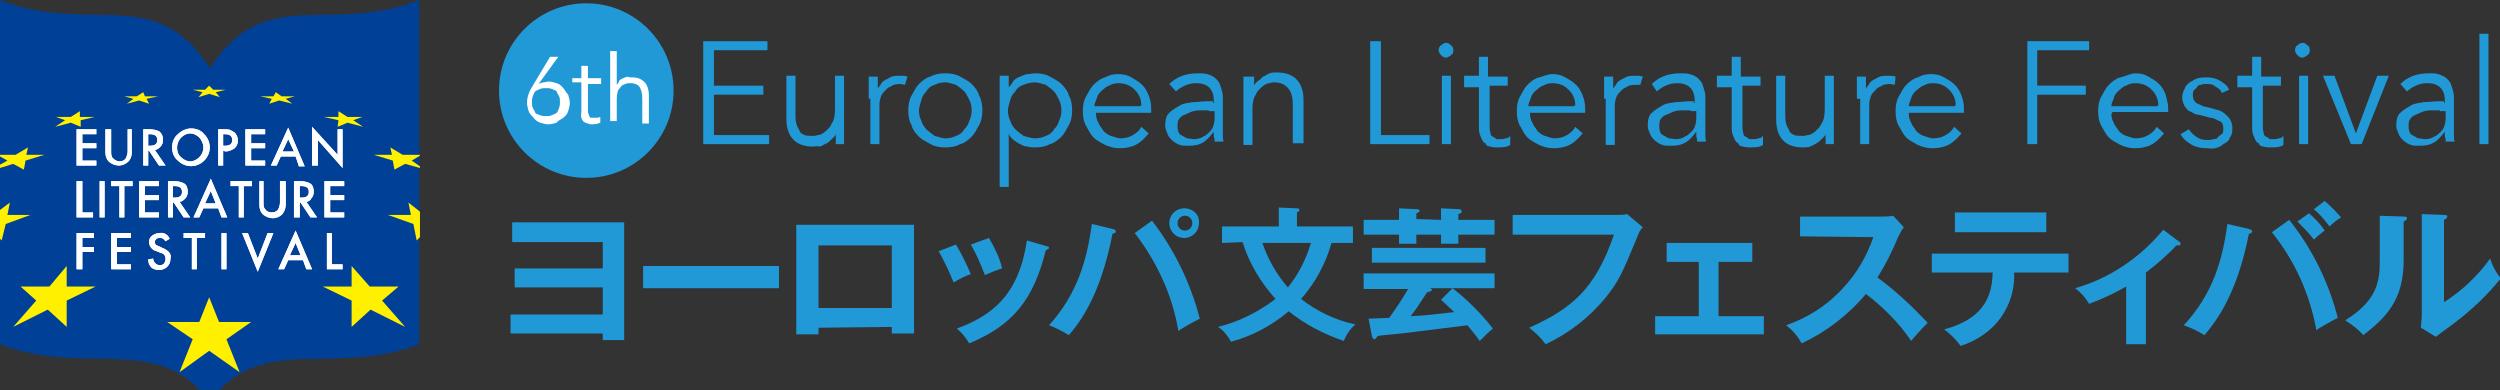 <?xml version="1.0" encoding="utf-8"?>
<!-- Generator: Adobe Illustrator 26.3.1, SVG Export Plug-In . SVG Version: 6.00 Build 0)  -->
<svg version="1.1" id="Layer_1" xmlns="http://www.w3.org/2000/svg" xmlns:xlink="http://www.w3.org/1999/xlink" x="0px" y="0px"
	 viewBox="0 0 303.6 47.4" style="enable-background:new 0 0 303.6 47.4;" xml:space="preserve">
<rect x="0" y="0" width="303.6" height="47.4" fill="#333333" stroke="none"/>
<style type="text/css">
	.st0{fill:#004097;}
	.st1{fill:#FFFFFF;}
	.st2{fill:#FFF000;}
	.st3{fill:#2199D7;}
</style>
<path class="st0" d="M25.5,8.3C18.9-2.1,10.8,4.3,0,0v41.8c9.7,3.8,18.1-0.9,24.3,5.6h2.3c6.2-6.5,14.6-1.8,24.3-5.6V0
	C40.2,4.3,32.1-2.1,25.5,8.3z"/>
<path class="st1" d="M11.7,16.3H10v1.1h1.7V18H10v1.5h1.7v0.6H9.3v-4.4h2.4C11.7,15.7,11.7,16.3,11.7,16.3z"/>
<path class="st1" d="M13.5,15.7v2.7c0,0.3,0,0.6,0.2,0.8c0.2,0.2,0.5,0.4,0.8,0.4s0.6-0.1,0.8-0.4c0.1-0.3,0.2-0.5,0.2-0.8v-2.7H16
	v2.8c0,0.4-0.1,0.8-0.4,1.1c-0.3,0.3-0.7,0.5-1.2,0.5c-0.4,0-0.9-0.2-1.2-0.5s-0.4-0.7-0.4-1.1v-2.8H13.5z"/>
<path class="st1" d="M18.8,18.2l1.3,1.9h-0.8l-1.2-1.8H18v1.8h-0.6v-4.4h0.8c0.4,0,0.9,0.1,1.2,0.3c0.3,0.3,0.4,0.6,0.4,1
	c0,0.3-0.1,0.6-0.3,0.8C19.3,18,19.1,18.2,18.8,18.2z M18,17.7h0.2c0.6,0,0.9-0.2,0.9-0.7s-0.3-0.7-0.9-0.7H18V17.7z"/>
<path class="st1" d="M20.9,17.9c0-0.6,0.2-1.2,0.7-1.6c0.4-0.4,1-0.7,1.6-0.7s1.2,0.2,1.6,0.7c0.9,0.9,0.9,2.3,0,3.2
	c-0.9,0.9-2.3,0.9-3.2,0C21.1,19.1,20.9,18.5,20.9,17.9z M21.5,17.9c0,0.4,0.1,0.9,0.5,1.2c0.3,0.3,0.7,0.5,1.1,0.5s0.8-0.2,1.1-0.5
	c0.3-0.3,0.5-0.7,0.5-1.2c0-0.4-0.2-0.9-0.5-1.2c-0.3-0.3-0.7-0.5-1.1-0.5s-0.8,0.2-1.1,0.5C21.7,17,21.5,17.5,21.5,17.9L21.5,17.9z
	"/>
<path class="st1" d="M27.1,18.3v1.8h-0.6v-4.4h0.7c0.3,0,0.6,0,0.8,0.1c0.2,0.1,0.3,0.2,0.5,0.3c0.2,0.2,0.4,0.6,0.4,0.9
	c0,0.4-0.1,0.7-0.4,1c-0.3,0.2-0.7,0.4-1.1,0.4L27.1,18.3z M27.1,17.7h0.2c0.6,0,0.9-0.2,0.9-0.7s-0.3-0.7-0.9-0.7h-0.2V17.7z"/>
<path class="st1" d="M32.2,16.3h-1.7v1.1h1.7V18h-1.7v1.5h1.7v0.6h-2.4v-4.4h2.4V16.3z"/>
<path class="st1" d="M35.9,19h-1.8l-0.5,1.1h-0.7l2.1-4.6l2,4.7h-0.7L35.9,19z M35.7,18.4L35,16.9l-0.7,1.5H35.7z"/>
<path class="st1" d="M37.9,20.1v-4.7l3.1,3.4v-3.1h0.6v4.7l-3-3.4v3.1C38.6,20.1,37.9,20.1,37.9,20.1z"/>
<path class="st1" d="M10,22v3.8h1.3v0.6h-2V22H10z"/>
<path class="st1" d="M12.7,22v4.4h-0.6V22H12.7z"/>
<path class="st1" d="M15.1,22.6v3.8h-0.6v-3.8h-1V22h2.6v0.6H15.1z"/>
<path class="st1" d="M19.3,22.6h-1.7v1.1h1.7v0.6h-1.7v1.5h1.7v0.6h-2.4V22h2.4V22.6z"/>
<path class="st1" d="M21.8,24.5l1.3,1.9h-0.8l-1.2-1.8H21v1.8h-0.6V22h0.8c0.4,0,0.9,0.1,1.2,0.3c0.3,0.2,0.4,0.6,0.4,1
	c0,0.3-0.1,0.6-0.3,0.8C22.3,24.3,22.1,24.5,21.8,24.5z M21,24h0.2c0.6,0,0.9-0.2,0.9-0.7s-0.3-0.7-0.9-0.7H21V24z"/>
<path class="st1" d="M26.5,25.3h-1.8l-0.5,1.1h-0.7l2.1-4.7l2,4.7h-0.7L26.5,25.3z M26.2,24.7l-0.6-1.5l-0.7,1.5H26.2z"/>
<path class="st1" d="M29.6,22.6v3.8H29v-3.8h-1V22h2.6v0.6H29.6z"/>
<path class="st1" d="M32,22v2.6c0,0.3,0,0.6,0.2,0.8c0.2,0.3,0.5,0.4,0.8,0.4s0.6-0.1,0.8-0.4c0.1-0.3,0.2-0.5,0.2-0.8V22h0.7v2.8
	c0,0.4-0.1,0.8-0.4,1.2c-0.3,0.3-0.7,0.5-1.2,0.5c-0.4,0-0.9-0.2-1.2-0.5s-0.4-0.7-0.4-1.1V22H32z"/>
<path class="st1" d="M37.2,24.5l1.3,1.9h-0.8l-1.2-1.8h-0.1v1.8h-0.7V22h0.8c0.4,0,0.9,0.1,1.2,0.3c0.3,0.2,0.4,0.6,0.4,1
	c0,0.3-0.1,0.6-0.3,0.8C37.7,24.3,37.5,24.5,37.2,24.5z M36.4,24h0.2c0.6,0,0.9-0.2,0.9-0.7s-0.3-0.7-0.9-0.7h-0.2V24z"/>
<path class="st1" d="M41.8,22.6h-1.7v1.1h1.7v0.6h-1.7v1.5h1.7v0.6h-2.4V22h2.4V22.6z"/>
<path class="st1" d="M11.5,28.9H10V30h1.4v0.6H10v2.1H9.3v-4.4h2.1v0.6C11.4,28.9,11.5,28.9,11.5,28.9z"/>
<path class="st1" d="M15.9,28.9h-1.7V30h1.7v0.6h-1.7v1.5h1.7v0.6h-2.4v-4.4h2.4V28.9z"/>
<path class="st1" d="M20.6,29l-0.5,0.3C20,29.2,19.9,29,19.8,29c-0.1-0.1-0.2-0.1-0.4-0.1c-0.1,0-0.3,0-0.4,0.1s-0.2,0.2-0.2,0.4
	c0,0.2,0.1,0.4,0.5,0.5l0.4,0.2c0.3,0.1,0.6,0.3,0.8,0.5c0.2,0.2,0.3,0.5,0.2,0.8c0,0.4-0.1,0.7-0.4,1c-0.5,0.5-1.4,0.5-1.9,0.1
	c-0.3-0.3-0.4-0.6-0.4-1l0.6-0.1c0,0.2,0.1,0.4,0.2,0.5c0.2,0.3,0.7,0.4,1,0.2c0,0,0.1,0,0.1-0.1c0.1-0.1,0.2-0.3,0.2-0.5
	c0-0.1,0-0.2,0-0.2C20,31.1,20,31,20,31c-0.1-0.1-0.1-0.1-0.2-0.2l-0.3-0.1L19,30.5c-0.5-0.1-0.9-0.6-0.9-1.1c0-0.3,0.1-0.6,0.4-0.8
	c0.3-0.2,0.6-0.3,0.9-0.3C19.9,28.2,20.4,28.5,20.6,29z"/>
<path class="st1" d="M23.9,28.9v3.8h-0.6v-3.8h-1v-0.6h2.6v0.6C24.9,28.9,23.9,28.9,23.9,28.9z"/>
<path class="st1" d="M27.5,28.3v4.4h-0.6v-4.4C26.9,28.3,27.5,28.3,27.5,28.3z"/>
<path class="st1" d="M30.1,28.3l1.2,3.1l1.2-3.1h0.7L31.3,33l-1.9-4.7H30.1z"/>
<path class="st1" d="M36.8,31.6H35l-0.5,1.1h-0.7l2.1-4.7l2,4.7h-0.7L36.8,31.6z M36.5,31l-0.6-1.5L35.2,31H36.5z"/>
<path class="st1" d="M40.3,28.3v3.8h1.3v0.6h-1.9v-4.4C39.7,28.3,40.3,28.3,40.3,28.3z"/>
<path class="st1" d="M11.7,16.3H10v1.1h1.7V18H10v1.5h1.7v0.6H9.3v-4.4h2.4C11.7,15.7,11.7,16.3,11.7,16.3z"/>
<path class="st1" d="M13.5,15.7v2.7c0,0.3,0,0.6,0.2,0.8c0.2,0.2,0.5,0.4,0.8,0.4s0.6-0.1,0.8-0.4c0.1-0.3,0.2-0.5,0.2-0.8v-2.7H16
	v2.8c0,0.4-0.1,0.8-0.4,1.1c-0.3,0.3-0.7,0.5-1.2,0.5c-0.4,0-0.9-0.2-1.2-0.5s-0.4-0.7-0.4-1.1v-2.8H13.5z"/>
<path class="st1" d="M18.8,18.2l1.3,1.9h-0.8l-1.2-1.8H18v1.8h-0.6v-4.4h0.8c0.4,0,0.9,0.1,1.2,0.3c0.3,0.3,0.4,0.6,0.4,1
	c0,0.3-0.1,0.6-0.3,0.8C19.3,18,19.1,18.2,18.8,18.2z M18,17.7h0.2c0.6,0,0.9-0.2,0.9-0.7s-0.3-0.7-0.9-0.7H18V17.7z"/>
<path class="st1" d="M20.9,17.9c0-0.6,0.2-1.2,0.7-1.6c0.4-0.4,1-0.7,1.6-0.7s1.2,0.2,1.6,0.7c0.9,0.9,0.9,2.3,0,3.2
	c-0.9,0.9-2.3,0.9-3.2,0C21.1,19.1,20.9,18.5,20.9,17.9z M21.5,17.9c0,0.4,0.1,0.9,0.5,1.2c0.3,0.3,0.7,0.5,1.1,0.5s0.8-0.2,1.1-0.5
	c0.3-0.3,0.5-0.7,0.5-1.2c0-0.4-0.2-0.9-0.5-1.2c-0.3-0.3-0.7-0.5-1.1-0.5s-0.8,0.2-1.1,0.5C21.7,17,21.5,17.5,21.5,17.9L21.5,17.9z
	"/>
<path class="st1" d="M27.1,18.3v1.8h-0.6v-4.4h0.7c0.3,0,0.6,0,0.8,0.1c0.2,0.1,0.3,0.2,0.5,0.3c0.2,0.2,0.4,0.6,0.4,0.9
	c0,0.4-0.1,0.7-0.4,1c-0.3,0.2-0.7,0.4-1.1,0.4L27.1,18.3z M27.1,17.7h0.2c0.6,0,0.9-0.2,0.9-0.7s-0.3-0.7-0.9-0.7h-0.2V17.7z"/>
<path class="st1" d="M32.2,16.3h-1.7v1.1h1.7V18h-1.7v1.5h1.7v0.6h-2.4v-4.4h2.4V16.3z"/>
<path class="st1" d="M35.9,19h-1.8l-0.5,1.1h-0.7l2.1-4.6l2,4.7h-0.7L35.9,19z M35.7,18.4L35,16.9l-0.7,1.5H35.7z"/>
<path class="st1" d="M37.9,20.1v-4.7l3.1,3.4v-3.1h0.6v4.7l-3-3.4v3.1C38.6,20.1,37.9,20.1,37.9,20.1z"/>
<path class="st1" d="M10,22v3.8h1.3v0.6h-2V22H10z"/>
<path class="st1" d="M12.7,22v4.4h-0.6V22H12.7z"/>
<path class="st1" d="M15.1,22.6v3.8h-0.6v-3.8h-1V22h2.6v0.6H15.1z"/>
<path class="st1" d="M19.3,22.6h-1.7v1.1h1.7v0.6h-1.7v1.5h1.7v0.6h-2.4V22h2.4V22.6z"/>
<path class="st1" d="M21.8,24.5l1.3,1.9h-0.8l-1.2-1.8H21v1.8h-0.6V22h0.8c0.4,0,0.9,0.1,1.2,0.3c0.3,0.2,0.4,0.6,0.4,1
	c0,0.3-0.1,0.6-0.3,0.8C22.3,24.3,22.1,24.5,21.8,24.5z M21,24h0.2c0.6,0,0.9-0.2,0.9-0.7s-0.3-0.7-0.9-0.7H21V24z"/>
<path class="st1" d="M26.5,25.3h-1.8l-0.5,1.1h-0.7l2.1-4.7l2,4.7h-0.7L26.5,25.3z M26.2,24.7l-0.6-1.5l-0.7,1.5H26.2z"/>
<path class="st1" d="M29.6,22.6v3.8H29v-3.8h-1V22h2.6v0.6H29.6z"/>
<path class="st1" d="M32,22v2.6c0,0.3,0,0.6,0.2,0.8c0.2,0.3,0.5,0.4,0.8,0.4s0.6-0.1,0.8-0.4c0.1-0.3,0.2-0.5,0.2-0.8V22h0.7v2.8
	c0,0.4-0.1,0.8-0.4,1.2c-0.3,0.3-0.7,0.5-1.2,0.5c-0.4,0-0.9-0.2-1.2-0.5s-0.4-0.7-0.4-1.1V22H32z"/>
<path class="st1" d="M37.2,24.5l1.3,1.9h-0.8l-1.2-1.8h-0.1v1.8h-0.7V22h0.8c0.4,0,0.9,0.1,1.2,0.3c0.3,0.2,0.4,0.6,0.4,1
	c0,0.3-0.1,0.6-0.3,0.8C37.7,24.3,37.5,24.5,37.2,24.5z M36.4,24h0.2c0.6,0,0.9-0.2,0.9-0.7s-0.3-0.7-0.9-0.7h-0.2V24z"/>
<path class="st1" d="M41.8,22.6h-1.7v1.1h1.7v0.6h-1.7v1.5h1.7v0.6h-2.4V22h2.4V22.6z"/>
<path class="st1" d="M11.5,28.9H10V30h1.4v0.6H10v2.1H9.3v-4.4h2.1v0.6C11.4,28.9,11.5,28.9,11.5,28.9z"/>
<path class="st1" d="M15.9,28.9h-1.7V30h1.7v0.6h-1.7v1.5h1.7v0.6h-2.4v-4.4h2.4V28.9z"/>
<path class="st1" d="M20.6,29l-0.5,0.3C20,29.2,19.9,29,19.8,29c-0.1-0.1-0.2-0.1-0.4-0.1c-0.1,0-0.3,0-0.4,0.1s-0.2,0.2-0.2,0.4
	c0,0.2,0.1,0.4,0.5,0.5l0.4,0.2c0.3,0.1,0.6,0.3,0.8,0.5c0.2,0.2,0.3,0.5,0.2,0.8c0,0.4-0.1,0.7-0.4,1c-0.5,0.5-1.4,0.5-1.9,0.1
	c-0.3-0.3-0.4-0.6-0.4-1l0.6-0.1c0,0.2,0.1,0.4,0.2,0.5c0.2,0.3,0.7,0.4,1,0.2c0,0,0.1,0,0.1-0.1c0.1-0.1,0.2-0.3,0.2-0.5
	c0-0.1,0-0.2,0-0.2C20,31.1,20,31,20,31c-0.1-0.1-0.1-0.1-0.2-0.2l-0.3-0.1L19,30.5c-0.5-0.1-0.9-0.6-0.9-1.1c0-0.3,0.1-0.6,0.4-0.8
	c0.3-0.2,0.6-0.3,0.9-0.3C19.9,28.2,20.4,28.5,20.6,29z"/>
<path class="st1" d="M23.9,28.9v3.8h-0.6v-3.8h-1v-0.6h2.6v0.6C24.9,28.9,23.9,28.9,23.9,28.9z"/>
<path class="st1" d="M27.5,28.3v4.4h-0.6v-4.4C26.9,28.3,27.5,28.3,27.5,28.3z"/>
<path class="st1" d="M30.1,28.3l1.2,3.1l1.2-3.1h0.7L31.3,33l-1.9-4.7H30.1z"/>
<path class="st1" d="M36.8,31.6H35l-0.5,1.1h-0.7l2.1-4.7l2,4.7h-0.7L36.8,31.6z M36.5,31l-0.6-1.5L35.2,31H36.5z"/>
<path class="st1" d="M40.3,28.3v3.8h1.3v0.6h-1.9v-4.4C39.7,28.3,40.3,28.3,40.3,28.3z"/>
<polygon class="st2" points="25.4,10.4 25.9,10.9 27.4,10.9 26.2,11.2 26.7,11.8 25.4,11.4 24.1,11.8 24.6,11.2 23.4,10.9 
	24.9,10.9 "/>
<polygon class="st2" points="33.5,11.2 34.2,11.7 35.8,11.7 34.7,12 35.5,12.6 33.9,12.2 32.7,12.6 33,12 31.6,11.7 33.2,11.7 "/>
<polygon class="st2" points="17.4,11.2 17.6,11.7 19.2,11.7 17.8,12 18.1,12.6 16.9,12.2 15.4,12.6 16.2,12 15.1,11.7 16.6,11.7 "/>
<polygon class="st2" points="9.7,13.5 9.7,14.2 11.5,14.2 9.8,14.6 9.8,15.4 8.6,14.9 6.7,15.4 7.9,14.6 6.8,14.2 8.6,14.2 "/>
<polygon class="st2" points="41.1,13.5 42.2,14.2 44,14.2 42.9,14.6 44.1,15.4 42.2,14.9 41,15.4 41.1,14.6 39.3,14.2 41.1,14.2 "/>
<polygon class="st2" points="42.7,32.3 44.9,34.8 48.4,34.8 46.4,36.5 49.2,39.7 45,37.6 42.7,39.7 42.7,36.5 39.2,34.8 42.7,34.8 
	"/>
<polygon class="st2" points="8.1,32.3 8.1,34.8 11.6,34.8 8.1,36.5 8.1,39.7 5.8,37.6 1.6,39.7 4.4,36.5 2.5,34.8 6,34.8 "/>
<polygon class="st2" points="25.4,36.1 26.6,39.1 30.5,39.1 27.5,41.2 29.1,45.2 25.4,42.6 21.8,45.2 23.4,41.2 20.3,39.1 
	24.2,39.1 "/>
<polygon class="st2" points="3.2,18.8 3.4,17.9 1.9,18.8 0,18.8 0,19 0.9,19.5 0,20 0,20.4 1.6,19.9 2.9,20.6 3.1,19.5 5.4,18.8 "/>
<polygon class="st2" points="0.9,26.1 1.2,24.6 0,25.5 0,29 0.2,29.2 0.7,27.2 3.7,26.1 "/>
<polygon class="st2" points="51,20.2 50,19.5 51,18.9 51,18.8 48.9,18.8 47.4,17.9 47.6,18.8 45.4,18.8 47.7,19.5 47.9,20.6 
	49.2,19.9 51,20.4 "/>
<polygon class="st2" points="51,25.7 49.6,24.6 49.9,26.1 47.1,26.1 50.2,27.2 50.6,29.2 51,28.8 "/>
<path class="st3" d="M148.4,29.5v-2h6.9v-2.3l2.2,0.1c0.1,0,0.3,0,0.3,0.2s-0.2,0.2-0.3,0.3v1.7h6.8v2h-2.6c-0.7,2.5-2,4.9-3.7,6.8
	c1.9,1.5,4.2,2.6,6.6,3.1c-0.6,0.5-1.1,1.2-1.4,2c-2.4-0.8-4.7-2-6.7-3.6c-2,1.7-4.4,3-7,3.7c-0.4-0.7-0.9-1.4-1.6-1.8
	c2.5-0.6,4.9-1.8,7-3.4c-1.8-2-3.2-4.3-4-6.9L148.4,29.5z M153.3,29.5c0.7,2,1.7,3.8,3.1,5.4c1.3-1.6,2.2-3.4,2.8-5.4H153.3z"/>
<path class="st3" d="M176.4,35c1.8,1.4,3.5,3.1,4.9,4.9c-0.6,0.5-1.1,1-1.6,1.5c-0.5-0.7-1-1.3-1.5-1.9c-2.4,0.3-4.8,0.6-7.2,0.9
	c-0.6,0.1-3.2,0.3-3.7,0.4c-0.1,0.1-0.2,0.4-0.4,0.4s-0.2-0.2-0.3-0.4l-0.4-2.1l2.5-0.1c0.8-1.1,1.6-2.3,2.3-3.5h-5.4v-1.9h15.9V35
	h-7.9c0.1,0,0.3,0.1,0.3,0.2s-0.2,0.2-0.6,0.3c-0.8,1.2-1.4,2.2-2,2.9c2.2-0.1,2.5-0.2,5.3-0.5c-0.5-0.5-1.1-1-1.6-1.5L176.4,35z
	 M175,26.7v-1.4l2.2,0.1c0.2,0,0.3,0.1,0.3,0.3s-0.2,0.2-0.4,0.3v0.7h4.4v1.8h-4.4v1.1H175v-1.1h-3v1.1h-2.1v-1.1h-4.3v-1.8h4.3
	v-1.4l2.1,0.1c0.3,0,0.4,0.1,0.4,0.2s-0.1,0.2-0.4,0.3v0.7L175,26.7z M180.4,31.9h-13.8v-1.8h13.8V31.9z"/>
<path class="st3" d="M62,40.5v-2.3h11.2v-3.3H62.5v-2.3h10.7v-3.2h-11V27h13.6v14.3h-2.6v-0.8H62z"/>
<path class="st3" d="M94.6,32.3V35H78.1v-2.7H94.6z"/>
<path class="st3" d="M99.4,39.8v0.8h-2.7V27.3H111v13.2h-2.7v-0.8L99.4,39.8L99.4,39.8z M108.3,37.4v-7.6h-8.9v7.6H108.3z"/>
<path class="st3" d="M116.1,29.7c0.7,1.2,1.3,2.4,1.8,3.6c-0.7,0.2-1.4,0.6-2.1,1c-0.5-1.3-1.1-2.5-1.8-3.8L116.1,29.7z M127.1,29.9
	c0.2,0,0.3,0.1,0.3,0.2s-0.2,0.2-0.4,0.3c-1.5,6-4,9.1-9.3,11.3c-0.4-0.7-0.9-1.3-1.5-1.8c4-1.5,7.5-3.8,8.5-10.7L127.1,29.9z
	 M120.1,28.9c0.7,1.2,1.3,2.4,1.6,3.7c-0.7,0.2-1.4,0.5-2.1,0.8c-0.5-1.3-1-2.5-1.7-3.7L120.1,28.9z"/>
<path class="st3" d="M135.1,27.8c0.3,0.1,0.4,0.1,0.4,0.3s-0.1,0.2-0.4,0.3c-1.2,6.1-3.1,9.8-5.3,12.3c-0.8-0.5-1.6-0.9-2.4-1.2
	c3.5-3.9,4.6-8,5.2-12.3L135.1,27.8z M139.9,26.8c2.7,3.5,4.7,7.6,5.8,11.9c-0.8,0.4-2.4,1.3-2.6,1.5c-0.7-4.3-2.6-8.4-5.3-11.9
	L139.9,26.8z M145.6,27.1c0,1-0.8,1.8-1.8,1.8s-1.8-0.8-1.8-1.8s0.8-1.8,1.8-1.8l0,0C144.9,25.3,145.7,26.1,145.6,27.1L145.6,27.1z
	 M143,27.1c0,0.5,0.4,0.9,0.9,0.9l0,0c0.5,0,0.9-0.4,0.9-0.9s-0.4-0.9-0.9-0.9S143,26.6,143,27.1z"/>
<path class="st3" d="M196.3,26.1c0.5,0,0.9,0,1.3-0.1l1.9,1.6c-0.3,0.3-0.5,0.7-0.6,1c-1.9,4.6-2.3,5.5-3.8,7.4
	c-2,2.5-4.6,4.5-7.4,5.8c-0.6-0.8-1.2-1.4-2-2c5.1-2.3,8-4.6,10.3-11.3h-12.3v-2.4H196.3z"/>
<path class="st3" d="M208.7,38.4h5.5v2.2H201v-2.2h5.3v-6.6h-3.9v-2.3h10.4v2.3h-4.1V38.4z"/>
<path class="st3" d="M218.6,28.7v-2.4h9.9c0.5,0,0.9,0,1.4-0.1l1.3,1.4c-0.3,0.4-0.5,0.8-0.7,1.2c-0.7,1.7-1.5,3.3-2.5,4.9
	c2.2,1.6,4.2,3.5,6.1,5.5c-0.7,0.7-1.8,1.9-2,2.2c-1.5-2.2-3.4-4.1-5.5-5.7c-2.1,2.5-4.8,4.6-7.8,6c-0.5-0.9-1.1-1.6-1.9-2.2
	c2.6-0.9,5-2.4,6.9-4.5c1.7-1.8,2.9-3.9,3.7-6.2L218.6,28.7z"/>
<path class="st3" d="M234.6,33.1v-2.3h16.6v2.3h-6.6c0.1,2.3-0.7,4.5-2.2,6.2c-1.2,1.3-2.7,2.2-4.3,2.7c-0.6-0.8-1.2-1.4-2-2
	c5.3-1.4,5.8-4.6,5.9-6.9H234.6z M248.5,25.8v2.4h-11.1v-2.4H248.5z"/>
<path class="st3" d="M260.6,41.8h-2.4v-7c-1.4,0.8-2.9,1.5-4.5,2.1c-0.4-0.7-1-1.4-1.7-1.9c4.2-1.2,7.9-3.7,10.7-7.1l2,1.5
	c0.1,0,0.1,0.1,0.1,0.2c0,0.2-0.1,0.2-0.2,0.2s-0.2,0-0.3,0c-1.1,1.2-2.4,2.3-3.7,3.3V41.8z"/>
<path class="st3" d="M273.1,27.8c0.2,0.1,0.4,0.1,0.4,0.3s-0.3,0.3-0.4,0.3c-1.2,6.1-3.2,9.8-5.4,12.3c-0.8-0.5-1.6-0.9-2.5-1.2
	c3.6-3.9,4.7-8,5.3-12.3L273.1,27.8z M278,26.7c2.8,3.5,4.8,7.6,5.9,11.9c-0.8,0.4-2.4,1.3-2.6,1.5c-0.8-4.4-2.6-8.4-5.4-11.9
	L278,26.7z M280.4,25.9c0.7,0.6,1.4,1.3,1.9,2.1c-0.4,0.3-0.9,0.7-1.3,1.1c-0.6-0.8-1.3-1.5-2-2.2L280.4,25.9z M282.3,24.4
	c0.7,0.6,1.4,1.3,2,2c-0.5,0.3-1,0.7-1.4,1.1c-0.6-0.8-1.2-1.5-1.9-2.1L282.3,24.4z"/>
<path class="st3" d="M291.9,26.3c0.2,0,0.4,0,0.4,0.2s-0.2,0.3-0.4,0.4v4.7c0,4.9-2.2,7-4.9,9.1c-0.6-0.7-1.4-1.3-2.2-1.8
	c3.7-2.3,4.2-4.5,4.2-7.1v-5.6L291.9,26.3z M296.8,26.1c0.2,0,0.4,0,0.4,0.2s-0.2,0.3-0.4,0.4v10c2.2-1.4,4.1-3.2,5.6-5.3
	c0.3,0.9,0.7,1.7,1.3,2.4c-1.6,2-3.5,3.8-5.6,5.4c-1.6,1.2-1.8,1.3-2.3,1.7l-1.8-1.1c0-0.5,0.1-1,0.1-1.5V26L296.8,26.1z"/>
<circle class="st3" cx="71.2" cy="11" r="10.6"/>
<g>
	<g>
		<g>
			<path class="st1" d="M65.4,10.2L65.4,10.2c0.1-0.1,0.3-0.1,0.6-0.2c0.2,0,0.5-0.1,0.6-0.1c0.3,0,0.7,0.1,1,0.2
				c0.3,0.1,0.6,0.3,0.8,0.6c0.2,0.2,0.3,0.5,0.6,0.8c0.1,0.3,0.2,0.7,0.2,1s-0.1,0.7-0.2,1c-0.1,0.3-0.3,0.6-0.6,0.8
				c-0.2,0.2-0.6,0.3-0.8,0.6c-0.3,0.1-0.7,0.2-1,0.2s-0.7-0.1-1-0.2c-0.3-0.1-0.6-0.3-0.8-0.6c-0.2-0.2-0.5-0.5-0.6-0.8
				c-0.1-0.3-0.2-0.7-0.2-1c0-0.5,0.1-0.8,0.2-1.1c0.1-0.3,0.3-0.7,0.5-1l2.1-3.5h1L65.4,10.2z M64.6,12.4c0,0.2,0,0.5,0.1,0.7
				c0.1,0.2,0.2,0.3,0.3,0.6c0.1,0.1,0.3,0.2,0.6,0.3s0.5,0.1,0.7,0.1s0.5,0,0.7-0.1c0.2-0.1,0.5-0.2,0.6-0.3
				c0.1-0.1,0.2-0.3,0.3-0.6s0.1-0.5,0.1-0.7c0-0.2,0-0.5-0.1-0.7c-0.1-0.2-0.2-0.3-0.3-0.6c-0.1-0.1-0.3-0.2-0.6-0.3
				c-0.2-0.1-0.5-0.1-0.7-0.1s-0.5,0-0.7,0.1s-0.5,0.2-0.6,0.3c-0.1,0.1-0.2,0.3-0.3,0.6C64.6,12,64.6,12.2,64.6,12.4z"/>
			<path class="st1" d="M73,10.2h-1.6v3.2c0,0.2,0,0.3,0.1,0.5c0,0.1,0.1,0.2,0.1,0.3c0.1,0.1,0.1,0.1,0.2,0.1s0.2,0,0.3,0
				c0.1,0,0.2,0,0.5,0c0.1,0,0.2-0.1,0.3-0.1v0.7c-0.2,0.1-0.6,0.2-1,0.2c-0.1,0-0.3,0-0.5-0.1c-0.1,0-0.3-0.1-0.5-0.2
				c-0.1-0.1-0.2-0.2-0.3-0.5c-0.1-0.2,0-0.5,0-0.8V10h-1.1V9.5h1.1V8h0.8v1.5H73V10.2z"/>
			<path class="st1" d="M74.1,6.2h0.8v4.1l0,0c0.1-0.1,0.2-0.2,0.3-0.5c0.1-0.1,0.2-0.2,0.5-0.3c0.1-0.1,0.3-0.1,0.5-0.2
				c0.2,0.1,0.3,0.1,0.6,0.1c0.7,0,1.1,0.2,1.5,0.6c0.3,0.3,0.5,0.9,0.5,1.6v3.4h-0.8V12c0-0.6-0.1-1-0.3-1.4
				c-0.2-0.3-0.6-0.5-1.1-0.5c0,0-0.1,0-0.3,0c-0.2,0-0.3,0.1-0.6,0.2s-0.3,0.3-0.6,0.6c-0.1,0.2-0.2,0.7-0.2,1.1v2.7h-0.8V6.2H74.1
				z"/>
		</g>
	</g>
</g>
<g>
	<g>
		<g>
			<path class="st3" d="M86.8,16.4h6.6v1.1h-8V5h7.8v1.1h-6.5v4.3h6v1.1h-6v4.9H86.8z"/>
			<path class="st3" d="M101.5,17.5c0-0.3,0-0.5,0-0.6c0-0.3,0-0.5,0-0.6l0,0c-0.1,0.3-0.3,0.4-0.5,0.6c-0.3,0.3-0.4,0.4-0.6,0.5
				c-0.3,0.1-0.5,0.3-0.8,0.4c-0.4-0.1-0.6,0-0.9,0c-1,0-1.9-0.3-2.4-0.9c-0.5-0.5-0.8-1.4-0.8-2.4V9.2h1.1v4.5c0,0.5,0,0.9,0.1,1.3
				c0.1,0.4,0.3,0.6,0.4,0.9s0.4,0.4,0.6,0.5s0.6,0.1,1.1,0.1c0,0,0.3,0,0.5-0.1c0.3,0,0.5-0.1,0.9-0.4c0.3-0.3,0.6-0.5,0.8-1
				c0.3-0.4,0.4-1,0.4-1.8v-4h1.1v6.4c0,0.3,0,0.5,0,0.9s0,0.6,0,1C102.6,17.5,101.5,17.5,101.5,17.5z"/>
			<path class="st3" d="M105.5,11.9c0-0.4,0-0.8,0-1.1c0-0.4,0-0.9,0-1.5h1.1v1.5l0,0c0.1-0.3,0.3-0.4,0.4-0.6
				c0.1-0.3,0.4-0.4,0.5-0.5c0.3-0.1,0.5-0.3,0.8-0.4c0.3-0.1,0.6-0.1,1-0.1c0.4,0,0.6,0,0.9,0.1l-0.3,1c-0.1,0-0.4-0.1-0.6-0.1
				c-0.5,0-0.9,0.1-1.1,0.3c-0.4,0.1-0.6,0.4-0.8,0.6c-0.3,0.3-0.4,0.5-0.5,0.9c-0.1,0.3-0.1,0.6-0.1,0.9v4.6h-1.1v-5.5H105.5z"/>
			<path class="st3" d="M119.3,13.4c0,0.6-0.1,1.3-0.4,1.8c-0.3,0.5-0.5,1-0.9,1.4c-0.4,0.4-0.9,0.8-1.4,0.9
				c-0.5,0.3-1.1,0.4-1.8,0.4c-0.6,0-1.3-0.1-1.8-0.4c-0.5-0.3-1-0.5-1.4-0.9c-0.4-0.4-0.8-0.9-0.9-1.4c-0.3-0.5-0.4-1.1-0.4-1.8
				c0-0.6,0.1-1.3,0.4-1.8c0.3-0.5,0.5-1,0.9-1.4s0.9-0.8,1.4-0.9c0.5-0.3,1.1-0.4,1.8-0.4c0.6,0,1.3,0.1,1.8,0.4
				c0.5,0.3,1,0.5,1.4,0.9s0.8,0.9,0.9,1.4C119.2,12.1,119.3,12.8,119.3,13.4z M118,13.4c0-0.5-0.1-0.9-0.3-1.3s-0.4-0.8-0.6-1
				c-0.3-0.3-0.6-0.5-1-0.8c-0.4-0.1-0.9-0.3-1.3-0.3c-0.5,0-0.9,0.1-1.3,0.3c-0.4,0.1-0.8,0.4-1,0.8c-0.3,0.3-0.5,0.6-0.6,1
				s-0.3,0.9-0.3,1.3c0,0.5,0.1,0.9,0.3,1.3c0.1,0.4,0.4,0.8,0.6,1c0.3,0.3,0.6,0.5,1,0.8c0.4,0.1,0.9,0.3,1.3,0.3
				c0.5,0,0.9-0.1,1.3-0.3c0.4-0.1,0.8-0.4,1-0.8c0.3-0.3,0.5-0.6,0.6-1C117.9,14.3,118,13.9,118,13.4z"/>
			<path class="st3" d="M121.4,9.2h1.1v1.4l0,0c0.3-0.3,0.4-0.5,0.6-0.8c0.3-0.3,0.5-0.4,0.8-0.5c0.3-0.1,0.6-0.3,0.9-0.3
				s0.6-0.1,0.9-0.1c0.6,0,1.3,0.1,1.8,0.4c0.5,0.3,1,0.5,1.4,0.9c0.4,0.4,0.8,0.9,0.9,1.4c0.3,0.5,0.4,1.1,0.4,1.8
				c0,0.6-0.1,1.3-0.4,1.8c-0.3,0.5-0.5,1-0.9,1.4c-0.4,0.4-0.9,0.8-1.4,0.9c-0.5,0.3-1.1,0.4-1.8,0.4c-0.3,0-0.5,0-0.9-0.1
				c-0.3,0-0.6-0.1-0.9-0.3c-0.3-0.1-0.5-0.3-0.8-0.5s-0.5-0.5-0.6-0.8l0,0v6.5h-1.1V9.2z M128.9,13.4c0-0.5-0.1-0.9-0.3-1.3
				s-0.4-0.8-0.6-1c-0.3-0.3-0.6-0.5-1-0.8c-0.4-0.1-0.9-0.3-1.3-0.3c-0.5,0-0.9,0.1-1.4,0.3c-0.4,0.1-0.8,0.4-1,0.8
				c-0.3,0.3-0.5,0.6-0.6,1s-0.3,0.9-0.3,1.3c0,0.5,0.1,0.9,0.3,1.3c0.1,0.4,0.4,0.8,0.6,1c0.3,0.3,0.6,0.5,1,0.8
				c0.4,0.1,0.9,0.3,1.4,0.3c0.5,0,0.9-0.1,1.3-0.3c0.4-0.1,0.8-0.4,1-0.8c0.3-0.3,0.5-0.6,0.6-1C128.8,14.3,128.9,13.9,128.9,13.4z
				"/>
			<path class="st3" d="M133.1,13.8c0,0.4,0.1,0.8,0.3,1.1c0.1,0.4,0.4,0.6,0.6,1c0.3,0.3,0.6,0.5,0.9,0.6c0.4,0.1,0.8,0.3,1.1,0.3
				c0.6,0,1.1-0.1,1.6-0.4c0.5-0.3,0.8-0.6,1-1l0.9,0.8c-0.5,0.6-1,1.1-1.6,1.4c-0.6,0.3-1.3,0.4-1.9,0.4s-1.1-0.1-1.8-0.4
				c-0.5-0.3-1-0.5-1.4-0.9c-0.4-0.4-0.6-0.9-0.9-1.4c-0.3-0.5-0.4-1.1-0.4-1.8s0.1-1.3,0.4-1.8c0.3-0.5,0.5-1,0.9-1.4
				s0.9-0.8,1.4-0.9c0.5-0.3,1-0.4,1.6-0.4c0.6,0,1.1,0.1,1.6,0.4s0.9,0.5,1.3,0.9c0.4,0.4,0.6,0.8,0.8,1.3s0.3,1,0.3,1.6v0.5H133.1
				z M138.6,12.8c0-0.8-0.3-1.4-0.8-1.9c-0.5-0.5-1.1-0.8-2-0.8c-0.4,0-0.8,0.1-1.1,0.3c-0.4,0.1-0.6,0.4-0.9,0.6
				c-0.3,0.3-0.5,0.5-0.6,0.9c-0.1,0.4-0.3,0.6-0.3,1h5.6V12.8z"/>
			<path class="st3" d="M147.4,12.5v-0.3c0-1.4-0.8-2.1-2.1-2.1c-1,0-1.8,0.4-2.5,1l-0.8-0.9c0.8-0.8,1.9-1.3,3.5-1.3
				c0.4,0,0.8,0,1.1,0.1c0.4,0.1,0.8,0.3,1,0.5c0.3,0.3,0.5,0.5,0.6,0.9c0.1,0.4,0.3,0.8,0.3,1.3v3.6c0,0.4,0,0.6,0,1
				c0,0.4,0,0.6,0.1,0.9h-1.1c0-0.3,0-0.4-0.1-0.6c0-0.3,0-0.5,0-0.6l0,0c-0.4,0.5-0.8,1-1.3,1.3s-1,0.4-1.8,0.4c-0.4,0-0.8,0-1-0.1
				c-0.4-0.1-0.6-0.3-0.9-0.5c-0.3-0.3-0.5-0.5-0.6-0.8c-0.1-0.3-0.3-0.6-0.3-1c0-0.6,0.1-1.3,0.5-1.6c0.4-0.4,0.8-0.6,1.3-0.9
				c0.5-0.3,1.1-0.3,1.6-0.4c0.6,0,1.1-0.1,1.6-0.1h0.8V12.5z M146.8,13.4c-0.3,0-0.6,0-1.1,0s-0.9,0.1-1.3,0.3s-0.8,0.3-1,0.5
				c-0.3,0.3-0.4,0.5-0.4,1c0,0.3,0,0.5,0.1,0.8c0.1,0.3,0.3,0.4,0.5,0.5c0.3,0.1,0.4,0.3,0.6,0.3s0.5,0.1,0.8,0.1
				c0.4,0,0.8-0.1,1.1-0.3c0.3-0.1,0.6-0.4,0.8-0.6c0.3-0.3,0.4-0.5,0.5-0.9c0.1-0.4,0.1-0.6,0.1-1v-0.6H146.8z"/>
			<path class="st3" d="M152.3,9.2c0,0.3,0,0.5,0,0.6c0,0.3,0,0.5,0,0.6l0,0c0.1-0.3,0.3-0.4,0.5-0.6c0.3-0.1,0.4-0.4,0.6-0.5
				c0.3-0.1,0.5-0.3,0.8-0.4c0.3-0.1,0.5-0.1,0.9-0.1c1,0,1.9,0.3,2.4,0.9c0.5,0.5,0.8,1.4,0.8,2.4v5.3H157v-4.5
				c0-0.9-0.1-1.6-0.5-2.1c-0.4-0.5-0.9-0.8-1.8-0.8c0,0-0.3,0-0.5,0.1c-0.3,0-0.5,0.1-0.9,0.4c-0.3,0.3-0.6,0.5-0.8,1
				c-0.3,0.4-0.4,1-0.4,1.8v4.3h-1.1v-6.4c0-0.3,0-0.5,0-0.9s0-0.6,0-1H152.3z"/>
			<path class="st3" d="M167.7,16.4h5.9v1.1h-7.2V5h1.3V16.4z"/>
			<path class="st3" d="M176.5,6.1c0,0.3-0.1,0.5-0.3,0.6c-0.1,0.1-0.4,0.3-0.6,0.3s-0.4-0.1-0.6-0.3c-0.1-0.1-0.3-0.4-0.3-0.6
				s0.1-0.5,0.3-0.6c0.1-0.1,0.4-0.3,0.6-0.3s0.4,0.1,0.6,0.3C176.4,5.6,176.5,5.9,176.5,6.1z M176.2,17.5h-1.1V9.2h1.1V17.5z"/>
			<path class="st3" d="M183.3,10.4h-2.4v4.9c0,0.3,0,0.5,0.1,0.8c0,0.3,0.1,0.4,0.3,0.5c0.1,0.1,0.3,0.1,0.4,0.3c0.1,0,0.3,0,0.5,0
				s0.4,0,0.6-0.1c0.3,0,0.4-0.1,0.6-0.3v1.1c-0.4,0.3-1,0.3-1.6,0.3c-0.3,0-0.5,0-0.8-0.1c-0.3,0-0.5-0.1-0.6-0.4
				c-0.3-0.1-0.4-0.4-0.5-0.6c-0.1-0.3-0.3-0.6-0.3-1.1v-5.1h-1.8V9.2h1.8V6.9h1.1v2.4h2.4v1.1H183.3z"/>
			<path class="st3" d="M185.8,13.8c0,0.4,0.1,0.8,0.3,1.1c0.1,0.4,0.4,0.6,0.6,1c0.3,0.3,0.6,0.5,0.9,0.6c0.4,0.1,0.8,0.3,1.1,0.3
				c0.6,0,1.1-0.1,1.6-0.4c0.5-0.3,0.8-0.6,1-1l0.9,0.8c-0.5,0.6-1,1.1-1.6,1.4c-0.6,0.3-1.3,0.4-1.9,0.4c-0.6,0-1.1-0.1-1.8-0.4
				c-0.5-0.3-1-0.5-1.4-0.9c-0.4-0.4-0.6-0.9-0.9-1.4c-0.3-0.5-0.4-1.1-0.4-1.8s0.1-1.3,0.4-1.8s0.5-1,0.9-1.4
				c0.4-0.4,0.9-0.8,1.4-0.9c0.5-0.1,1-0.4,1.6-0.4s1.1,0.1,1.6,0.4c0.5,0.3,0.9,0.5,1.3,0.9s0.6,0.8,0.8,1.3s0.3,1,0.3,1.6v0.5
				H185.8z M191.3,12.8c0-0.8-0.3-1.4-0.8-1.9s-1.1-0.8-2-0.8c-0.4,0-0.8,0.1-1.1,0.3c-0.4,0.1-0.6,0.4-0.9,0.6
				c-0.3,0.3-0.5,0.5-0.6,0.9c-0.1,0.4-0.3,0.6-0.3,1h5.6V12.8z"/>
			<path class="st3" d="M194.8,11.9c0-0.4,0-0.8,0-1.1c0-0.4,0-0.9,0-1.5h1.1v1.5l0,0c0.1-0.3,0.3-0.4,0.4-0.6
				c0.1-0.3,0.4-0.4,0.5-0.5c0.3-0.1,0.5-0.3,0.8-0.4c0.3-0.1,0.6-0.1,1-0.1c0.4,0,0.6,0,0.9,0.1l-0.3,1c-0.1,0-0.4,0-0.6,0
				c-0.5,0-0.9,0.1-1.1,0.3c-0.4,0.1-0.6,0.4-0.8,0.6c-0.3,0.3-0.4,0.5-0.5,0.9c-0.1,0.3-0.1,0.6-0.1,0.9v4.6h-1.1v-5.6H194.8z"/>
			<path class="st3" d="M205.8,12.5v-0.3c0-1.4-0.8-2.1-2.1-2.1c-1,0-1.8,0.4-2.5,1l-0.6-0.9c0.8-0.8,1.9-1.3,3.5-1.3
				c0.4,0,0.8,0,1.1,0.1c0.4,0.1,0.8,0.3,1,0.5c0.3,0.3,0.5,0.5,0.6,0.9c0.1,0.4,0.3,0.8,0.3,1.3v3.6c0,0.4,0,0.6,0,1
				c0,0.4,0,0.6,0.1,0.9h-1.1c0-0.3,0-0.4-0.1-0.6c0-0.3,0-0.5,0-0.6l0,0c-0.4,0.5-0.8,1-1.3,1.3s-1,0.4-1.8,0.4c-0.4,0-0.8,0-1-0.1
				c-0.4-0.1-0.6-0.3-0.9-0.5c-0.3-0.3-0.5-0.5-0.6-0.8c-0.1-0.3-0.3-0.6-0.3-1c0-0.6,0.1-1.3,0.5-1.6c0.4-0.4,0.8-0.6,1.3-0.9
				c0.5-0.3,1.1-0.3,1.6-0.4c0.6,0,1.1-0.1,1.6-0.1h0.6V12.5z M205.3,13.4c-0.3,0-0.6,0-1.1,0s-0.9,0.1-1.3,0.3s-0.8,0.3-1,0.5
				c-0.3,0.3-0.4,0.5-0.4,1c0,0.3,0,0.5,0.1,0.8c0.1,0.3,0.3,0.4,0.5,0.5c0.3,0.1,0.4,0.3,0.6,0.3s0.5,0.1,0.8,0.1
				c0.4,0,0.8-0.1,1.1-0.3c0.3-0.1,0.6-0.4,0.8-0.6c0.3-0.3,0.4-0.5,0.5-0.9c0.1-0.4,0.1-0.6,0.1-1v-0.6H205.3z"/>
			<path class="st3" d="M214,10.4h-2.4v4.9c0,0.3,0,0.5,0.1,0.8c0,0.3,0.1,0.4,0.3,0.5c0.1,0.1,0.3,0.1,0.4,0.3c0.1,0,0.3,0,0.5,0
				s0.4,0,0.6-0.1c0.3,0,0.4-0.1,0.6-0.3v1.1c-0.4,0.3-1,0.3-1.6,0.3c-0.3,0-0.5,0-0.8-0.1c-0.3,0-0.5-0.1-0.6-0.4
				c-0.3-0.1-0.4-0.4-0.5-0.6c-0.1-0.3-0.3-0.6-0.3-1.1v-5.1h-1.8V9.2h1.8V6.9h1.1v2.4h2.4v1.1H214z"/>
			<path class="st3" d="M221.7,17.5c0-0.3,0-0.5,0-0.6c0-0.3,0-0.5,0-0.6l0,0c-0.1,0.3-0.3,0.4-0.5,0.6s-0.4,0.4-0.6,0.5
				s-0.5,0.3-0.8,0.4c-0.3,0.1-0.5,0.1-0.9,0.1c-1,0-1.9-0.3-2.4-0.9c-0.5-0.5-0.8-1.4-0.8-2.4V9.2h1.1v4.5c0,0.5,0,0.9,0.1,1.3
				c0.1,0.4,0.3,0.6,0.4,0.9s0.4,0.4,0.6,0.5s0.6,0.1,1.1,0.1c0,0,0.3,0,0.5-0.1c0.3,0,0.5-0.1,0.9-0.4c0.3-0.3,0.6-0.5,0.8-1
				c0.3-0.4,0.4-1,0.4-1.8v-4h1.1v6.4c0,0.3,0,0.5,0,0.9s0,0.6,0,1C222.8,17.5,221.7,17.5,221.7,17.5z"/>
			<path class="st3" d="M225.5,11.9c0-0.4,0-0.8,0-1.1c0-0.4,0-0.9,0-1.5h1.1v1.5l0,0c0.1-0.3,0.3-0.4,0.4-0.6
				c0.1-0.3,0.4-0.4,0.5-0.5c0.3-0.1,0.5-0.3,0.8-0.4c0.3-0.1,0.6-0.1,1-0.1c0.4,0,0.6,0,0.9,0.1l-0.1,1c-0.1,0-0.4-0.1-0.6-0.1
				c-0.5,0-0.9,0.1-1.1,0.3c-0.4,0.1-0.6,0.4-0.8,0.6c-0.3,0.3-0.4,0.5-0.5,0.9c-0.1,0.3-0.1,0.6-0.1,0.9v4.6h-1.1v-5.5H225.5z"/>
			<path class="st3" d="M231.8,13.8c0,0.4,0.1,0.8,0.3,1.1c0.1,0.4,0.4,0.6,0.6,1c0.3,0.3,0.6,0.5,0.9,0.6c0.4,0.1,0.8,0.3,1.1,0.3
				c0.6,0,1.1-0.1,1.6-0.4c0.5-0.3,0.8-0.6,1-1l0.9,0.8c-0.5,0.6-1,1.1-1.6,1.4c-0.6,0.3-1.3,0.4-1.9,0.4c-0.6,0-1.1-0.1-1.8-0.4
				c-0.5-0.3-1-0.5-1.4-0.9s-0.6-0.9-0.9-1.4c-0.3-0.5-0.4-1.1-0.4-1.8s0.1-1.3,0.4-1.8s0.5-1,0.9-1.4s0.9-0.8,1.4-0.9
				c0.5-0.3,1-0.4,1.6-0.4c0.6,0,1.1,0.1,1.6,0.4c0.5,0.3,0.9,0.5,1.3,0.9c0.4,0.4,0.6,0.8,0.8,1.3s0.3,1,0.3,1.6v0.5H231.8z
				 M237.5,12.8c0-0.8-0.3-1.4-0.8-1.9c-0.5-0.5-1.1-0.8-2-0.8c-0.4,0-0.8,0.1-1.1,0.3c-0.4,0.1-0.6,0.4-0.9,0.6
				c-0.3,0.3-0.5,0.5-0.6,0.9c-0.1,0.4-0.3,0.6-0.3,1h5.6V12.8z"/>
			<path class="st3" d="M247.5,17.5h-1.3V5h7.5v1.1h-6.3v4.3h5.9v1.1h-5.9V17.5z"/>
			<path class="st3" d="M256.4,13.8c0,0.4,0.1,0.8,0.3,1.1c0.1,0.4,0.4,0.6,0.6,1c0.3,0.3,0.6,0.5,0.9,0.6c0.4,0.1,0.8,0.3,1.1,0.3
				c0.6,0,1.1-0.1,1.6-0.4c0.5-0.3,0.8-0.6,1-1l0.9,0.8c-0.5,0.6-1,1.1-1.6,1.4c-0.6,0.3-1.3,0.4-1.9,0.4c-0.6,0-1.1-0.1-1.8-0.4
				c-0.5-0.3-1-0.5-1.4-0.9c-0.4-0.4-0.6-0.9-0.9-1.4c-0.3-0.5-0.4-1.1-0.4-1.8s0.1-1.3,0.4-1.8s0.5-1,0.9-1.4
				c0.4-0.4,0.9-0.8,1.4-0.9c0.5-0.1,1.3-0.5,1.8-0.5c0.6,0,1.1,0.1,1.6,0.4c0.5,0.3,0.9,0.5,1.3,0.9s0.6,0.8,0.8,1.3
				c0.1,0.5,0.3,1,0.3,1.6v0.5h-6.8V13.8z M262.1,12.8c0-0.8-0.3-1.4-0.8-1.9c-0.5-0.5-1.1-0.8-2-0.8c-0.4,0-0.8,0.1-1.1,0.3
				c-0.4,0.1-0.6,0.4-0.9,0.6c-0.3,0.3-0.5,0.5-0.6,0.9c-0.1,0.4-0.3,0.6-0.3,1h5.6V12.8z"/>
			<path class="st3" d="M269.8,11.3c-0.1-0.4-0.4-0.6-0.8-0.8c-0.3-0.3-0.6-0.3-1.1-0.3c-0.3,0-0.4,0-0.6,0.1
				c-0.3,0-0.4,0.1-0.5,0.3c-0.1,0.1-0.3,0.3-0.4,0.4c-0.1,0.1-0.1,0.4-0.1,0.6c0,0.4,0.1,0.6,0.4,0.9c0.3,0.1,0.6,0.4,1.3,0.5
				l1.1,0.3c0.6,0.1,1,0.4,1.4,0.8c0.4,0.4,0.6,0.9,0.6,1.5c0,0.5-0.1,0.9-0.3,1.1c-0.1,0.4-0.4,0.6-0.8,0.8c-0.3,0.3-0.6,0.4-1,0.5
				S268.3,18,268,18c-0.6,0-1.3-0.1-1.8-0.4s-1-0.6-1.4-1.3l1-0.6c0.3,0.4,0.5,0.6,0.9,0.9c0.4,0.3,0.8,0.4,1.3,0.4
				c0.3,0,0.5,0,0.8-0.1c0.3,0,0.5-0.1,0.6-0.3c0.1-0.1,0.4-0.3,0.5-0.4c0.1-0.1,0.1-0.4,0.1-0.6c0-0.4-0.1-0.8-0.5-0.9
				c-0.3-0.1-0.6-0.4-1.1-0.4l-1.1-0.3c-0.1,0-0.4-0.1-0.6-0.1c-0.3-0.1-0.5-0.3-0.8-0.4c-0.3-0.1-0.4-0.4-0.6-0.6
				c-0.1-0.3-0.3-0.6-0.3-1s0.1-0.8,0.3-1.1c0.1-0.4,0.4-0.6,0.6-0.8c0.3-0.1,0.6-0.4,1-0.5s0.8-0.1,1.1-0.1c0.6,0,1.1,0.1,1.6,0.4
				c0.5,0.3,0.9,0.6,1.1,1.1L269.8,11.3z"/>
			<path class="st3" d="M277.2,10.4h-2.4v4.9c0,0.3,0,0.5,0.1,0.8c0,0.3,0.1,0.4,0.3,0.5s0.3,0.1,0.4,0.3c0.1,0,0.3,0,0.5,0
				c0.3,0,0.4,0,0.6-0.1c0.3,0,0.4-0.1,0.6-0.3v1.1c-0.4,0.3-1,0.3-1.6,0.3c-0.3,0-0.5,0-0.8-0.1c-0.3,0-0.5-0.1-0.6-0.4
				c-0.3-0.1-0.4-0.4-0.5-0.6c-0.1-0.3-0.3-0.6-0.3-1.1v-5.1h-1.8V9.2h1.8V6.9h1.1v2.4h2.4v1.1H277.2z"/>
			<path class="st3" d="M280.5,6.1c0,0.3-0.1,0.5-0.3,0.6c-0.1,0.1-0.4,0.3-0.6,0.3c-0.3,0-0.4-0.1-0.6-0.3
				c-0.1-0.1-0.3-0.4-0.3-0.6s0.1-0.5,0.3-0.6c0.1-0.1,0.4-0.3,0.6-0.3c0.3,0,0.4,0.1,0.6,0.3C280.5,5.6,280.5,5.9,280.5,6.1z
				 M280.3,17.5h-1.1V9.2h1.1V17.5z"/>
			<path class="st3" d="M286.8,17.5h-1.3l-3.4-8.3h1.4l2.6,7l0,0l2.6-7h1.4L286.8,17.5z"/>
			<path class="st3" d="M296.9,12.5v-0.3c0-1.4-0.8-2.1-2.1-2.1c-1,0-1.8,0.4-2.5,1l-0.8-0.9c0.8-0.8,1.9-1.3,3.5-1.3
				c0.4,0,0.8,0,1.1,0.1s0.8,0.3,1,0.5c0.3,0.3,0.5,0.5,0.6,0.9c0.1,0.4,0.3,0.8,0.3,1.3v3.6c0,0.4,0,0.6,0,1c0,0.4,0,0.6,0.1,0.9
				h-1.1c0-0.3,0-0.4-0.1-0.6c0-0.3,0-0.5,0-0.6l0,0c-0.4,0.5-0.8,1-1.3,1.3s-1,0.4-1.8,0.4c-0.4,0-0.8,0-1-0.1
				c-0.4-0.1-0.6-0.3-0.9-0.5c-0.3-0.3-0.5-0.5-0.6-0.8c-0.1-0.3-0.3-0.6-0.3-1c0-0.6,0.1-1.3,0.5-1.6c0.4-0.4,0.8-0.6,1.3-0.9
				c0.5-0.3,1.1-0.3,1.6-0.4c0.6,0,1.1-0.1,1.6-0.1h0.8V12.5z M296.3,13.4c-0.3,0-0.6,0-1.1,0s-0.9,0.1-1.3,0.3s-0.8,0.3-1,0.5
				c-0.3,0.3-0.4,0.5-0.4,1c0,0.3,0,0.5,0.1,0.8c0.1,0.3,0.3,0.4,0.5,0.5c0.3,0.1,0.4,0.3,0.6,0.3c0.3,0,0.5,0.1,0.8,0.1
				c0.4,0,0.8-0.1,1.1-0.3c0.3-0.1,0.6-0.4,0.8-0.6c0.3-0.3,0.4-0.5,0.5-0.9c0.1-0.4,0.1-0.6,0.1-1v-0.6H296.3z"/>
			<path class="st3" d="M302.2,17.5h-1.1V4.1h1.1V17.5z"/>
		</g>
	</g>
</g>
</svg>
